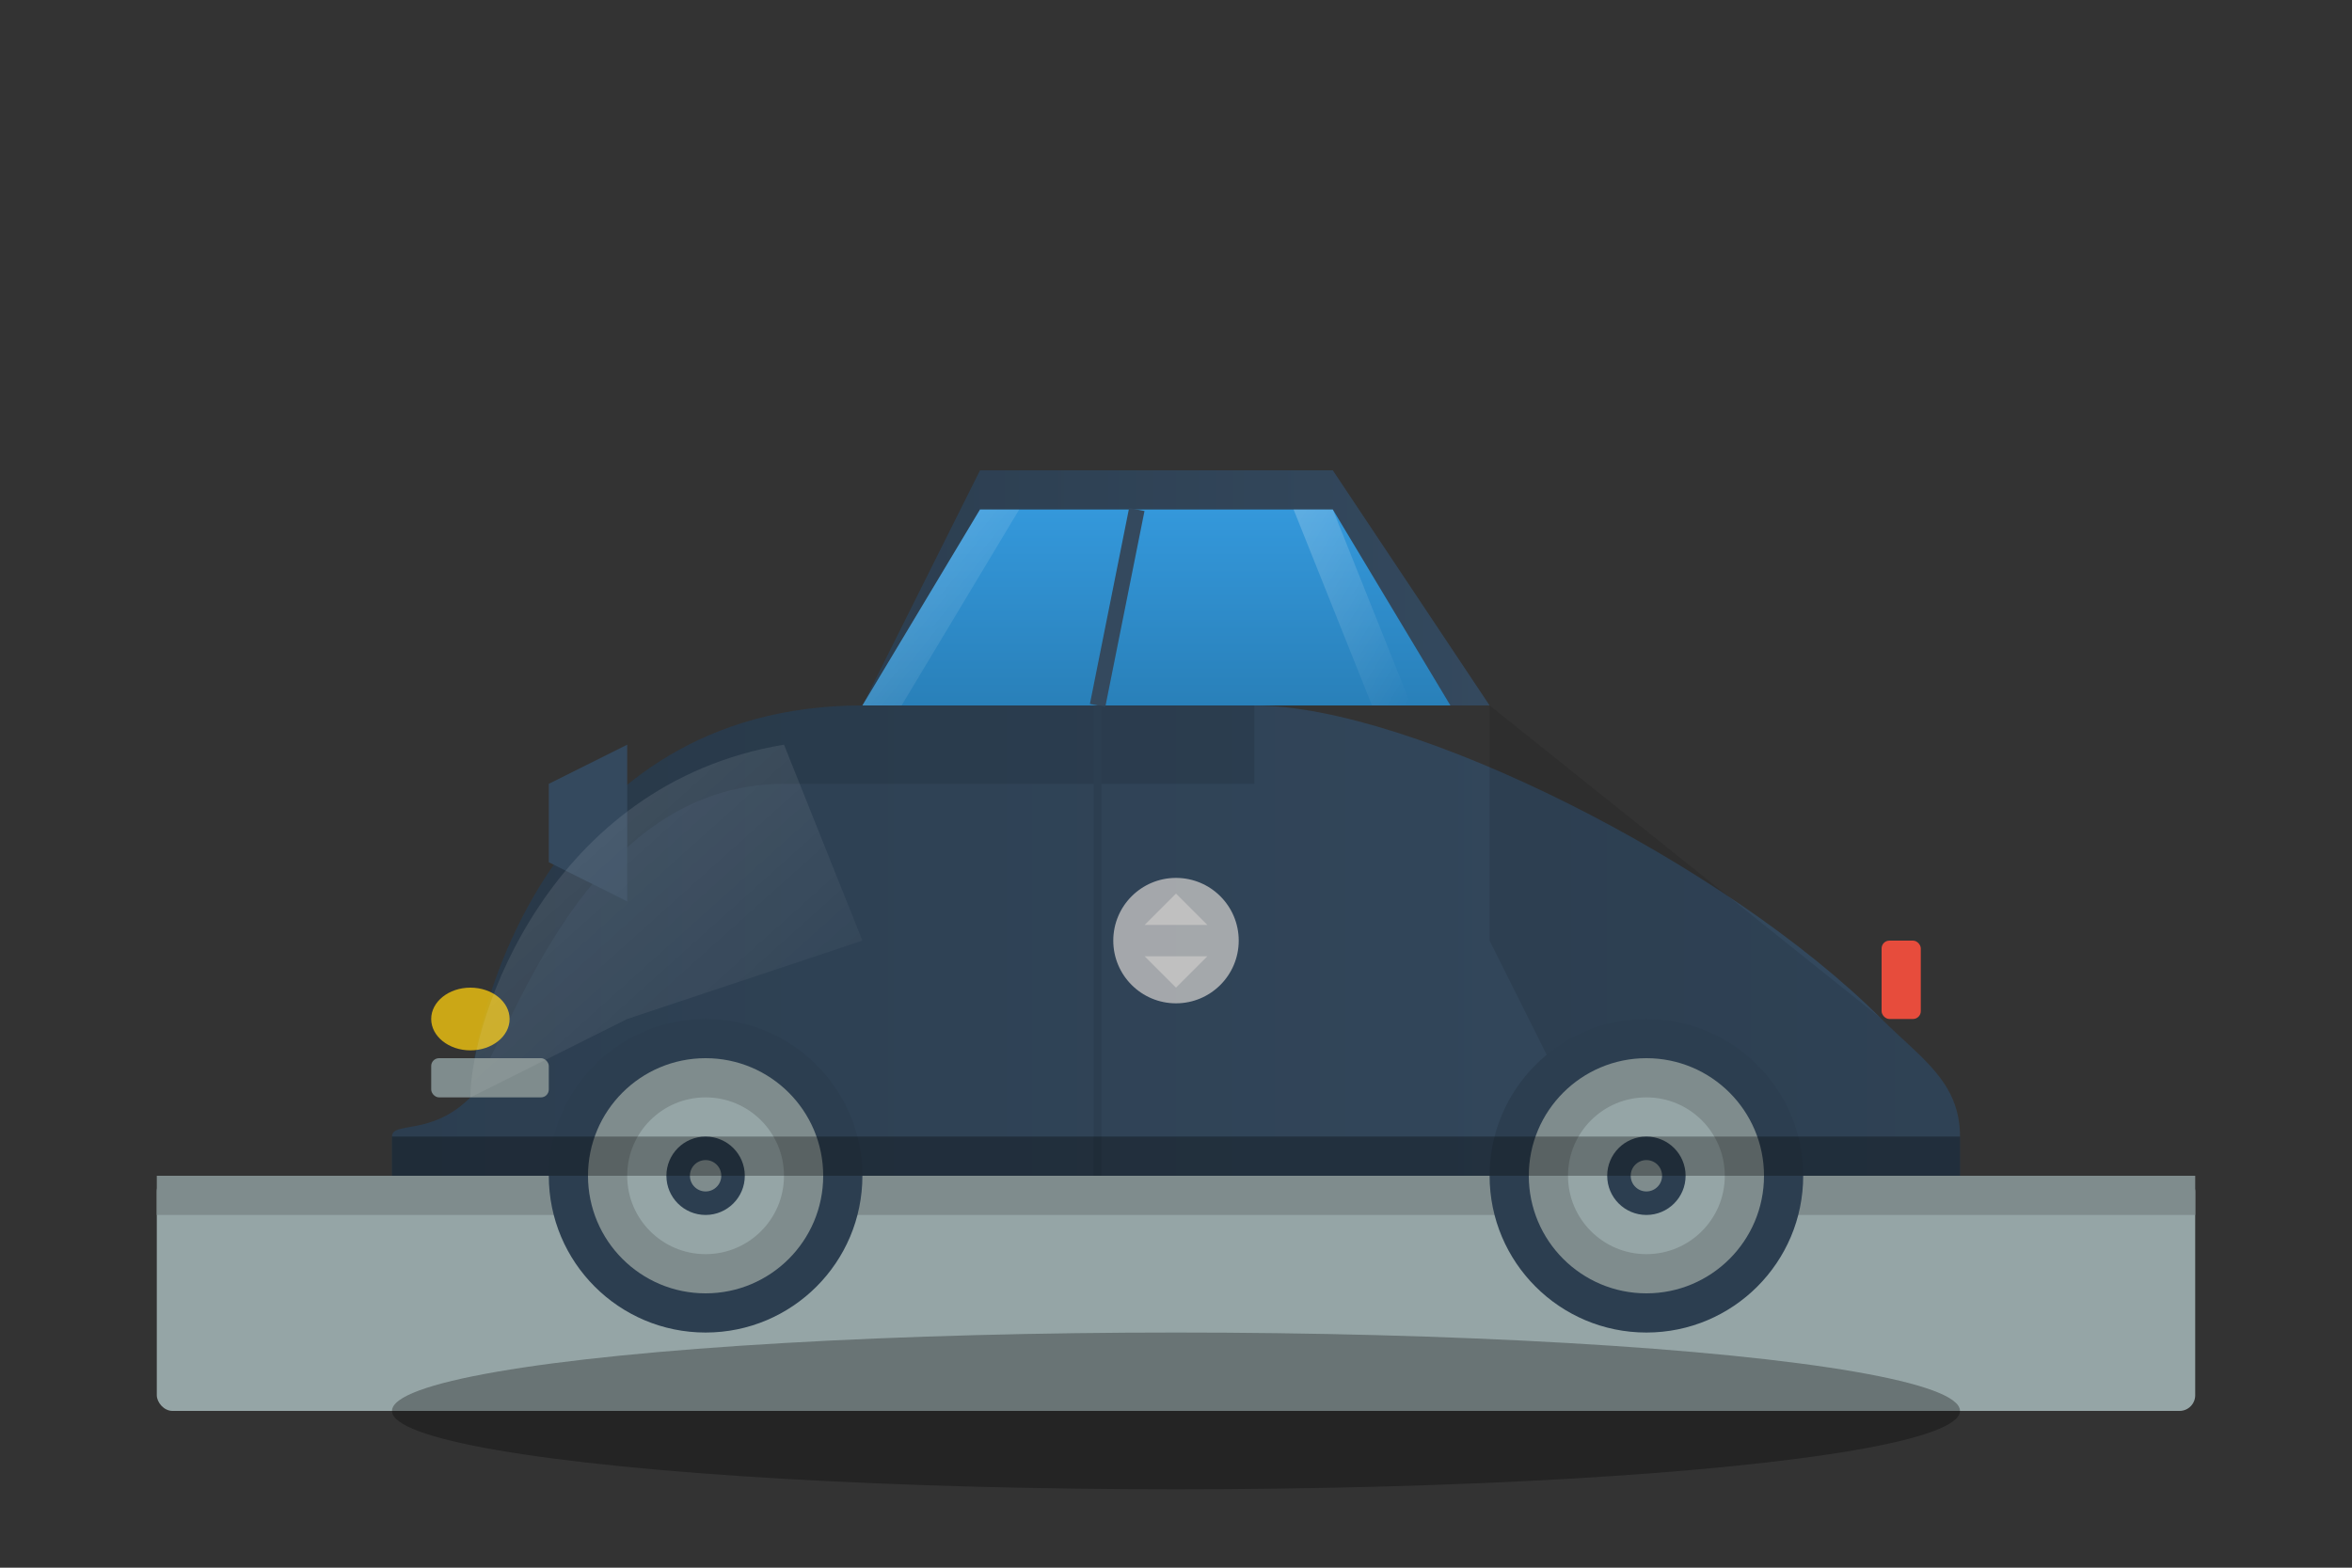 <svg xmlns="http://www.w3.org/2000/svg" viewBox="0 0 300 200" width="300" height="200">
  <rect x="0" y="0" width="300" height="200" fill="#333333" stroke="none"/>
  <defs>
    <linearGradient id="car-gradient" x1="0%" y1="0%" x2="100%" y2="0%">
      <stop offset="0%" stop-color="#2c3e50" />
      <stop offset="100%" stop-color="#34495e" />
    </linearGradient>
    <linearGradient id="window-gradient" x1="0%" y1="0%" x2="0%" y2="100%">
      <stop offset="0%" stop-color="#3498db" />
      <stop offset="100%" stop-color="#2980b9" />
    </linearGradient>
    <linearGradient id="highlight" x1="0%" y1="0%" x2="100%" y2="100%">
      <stop offset="0%" stop-color="white" stop-opacity="0.7" />
      <stop offset="100%" stop-color="white" stop-opacity="0" />
    </linearGradient>
  </defs>
  
  <!-- Road -->
  <rect x="20" y="150" width="260" height="30" rx="2" fill="#95a5a6" />
  <rect x="20" y="150" width="260" height="5" fill="#7f8c8d" />
  
  <!-- Shadow -->
  <ellipse cx="150" cy="180" rx="100" ry="10" fill="rgba(0,0,0,0.3)" />
  
  <!-- Car Body -->
  <path d="M60,140 C60,130 70,90 110,90 L160,90 C180,90 220,110 240,130 C245,135 250,138 250,145 L250,150 L50,150 L50,145 C50,143 55,145 60,140 Z" fill="url(#car-gradient)" />
  
  <!-- Car Roof -->
  <path d="M110,90 L125,60 L170,60 L190,90 Z" fill="url(#car-gradient)" />
  
  <!-- Windows -->
  <path d="M110,90 L125,65 L170,65 L185,90 Z" fill="url(#window-gradient)" />
  
  <!-- Window Division -->
  <line x1="145" y1="65" x2="140" y2="90" stroke="#34495e" stroke-width="2" />
  
  <!-- Hood Detail -->
  <path d="M60,140 C60,130 70,90 110,90 L160,90 L160,100 L100,100 C80,100 70,120 65,130 Z" fill="rgba(0,0,0,0.1)" />
  
  <!-- Trunk Detail -->
  <path d="M190,90 L240,130 C245,135 250,138 250,145 L250,150 L200,150 L200,140 L190,120 Z" fill="rgba(0,0,0,0.1)" />
  
  <!-- Wheels -->
  <g id="front-wheel">
    <circle cx="90" cy="150" r="20" fill="#2c3e50" />
    <circle cx="90" cy="150" r="15" fill="#7f8c8d" />
    <circle cx="90" cy="150" r="10" fill="#95a5a6" />
    <circle cx="90" cy="150" r="5" fill="#2c3e50" />
    <circle cx="90" cy="150" r="2" fill="#7f8c8d" />
  </g>
  
  <g id="rear-wheel">
    <circle cx="210" cy="150" r="20" fill="#2c3e50" />
    <circle cx="210" cy="150" r="15" fill="#7f8c8d" />
    <circle cx="210" cy="150" r="10" fill="#95a5a6" />
    <circle cx="210" cy="150" r="5" fill="#2c3e50" />
    <circle cx="210" cy="150" r="2" fill="#7f8c8d" />
  </g>
  
  <!-- Front Grill -->
  <rect x="55" y="135" width="15" height="5" rx="1" fill="#7f8c8d" />
  
  <!-- Headlights -->
  <ellipse cx="60" cy="130" rx="5" ry="4" fill="rgba(241, 196, 15, 0.8)" />
  
  <!-- Taillights -->
  <rect x="240" y="120" width="5" height="10" rx="1" fill="#e74c3c" />
  
  <!-- Door Line -->
  <line x1="140" y1="90" x2="140" y2="150" stroke="#2c3e50" stroke-width="1" />
  
  <!-- Side Mirror -->
  <path d="M80,95 L70,100 L70,110 L80,115 Z" fill="#34495e" />
  
  <!-- Luxury Brand Emblem -->
  <circle cx="150" cy="120" r="8" fill="rgba(192, 192, 192, 0.8)" />
  <path d="M146,118 L154,118 L150,114 Z" fill="rgba(192, 192, 192, 1)" />
  <path d="M146,122 L154,122 L150,126 Z" fill="rgba(192, 192, 192, 1)" />
  
  <!-- Reflections -->
  <path d="M110,90 L125,65 L130,65 L115,90 Z" fill="url(#highlight)" opacity="0.3" />
  <path d="M180,90 L170,65 L165,65 L175,90 Z" fill="url(#highlight)" opacity="0.3" />
  <path d="M60,140 C60,130 70,100 100,95 L110,120 L80,130 Z" fill="url(#highlight)" opacity="0.2" />
  
  <!-- Bottom trim detail -->
  <rect x="50" y="145" width="200" height="5" fill="rgba(0,0,0,0.3)" />
</svg>

